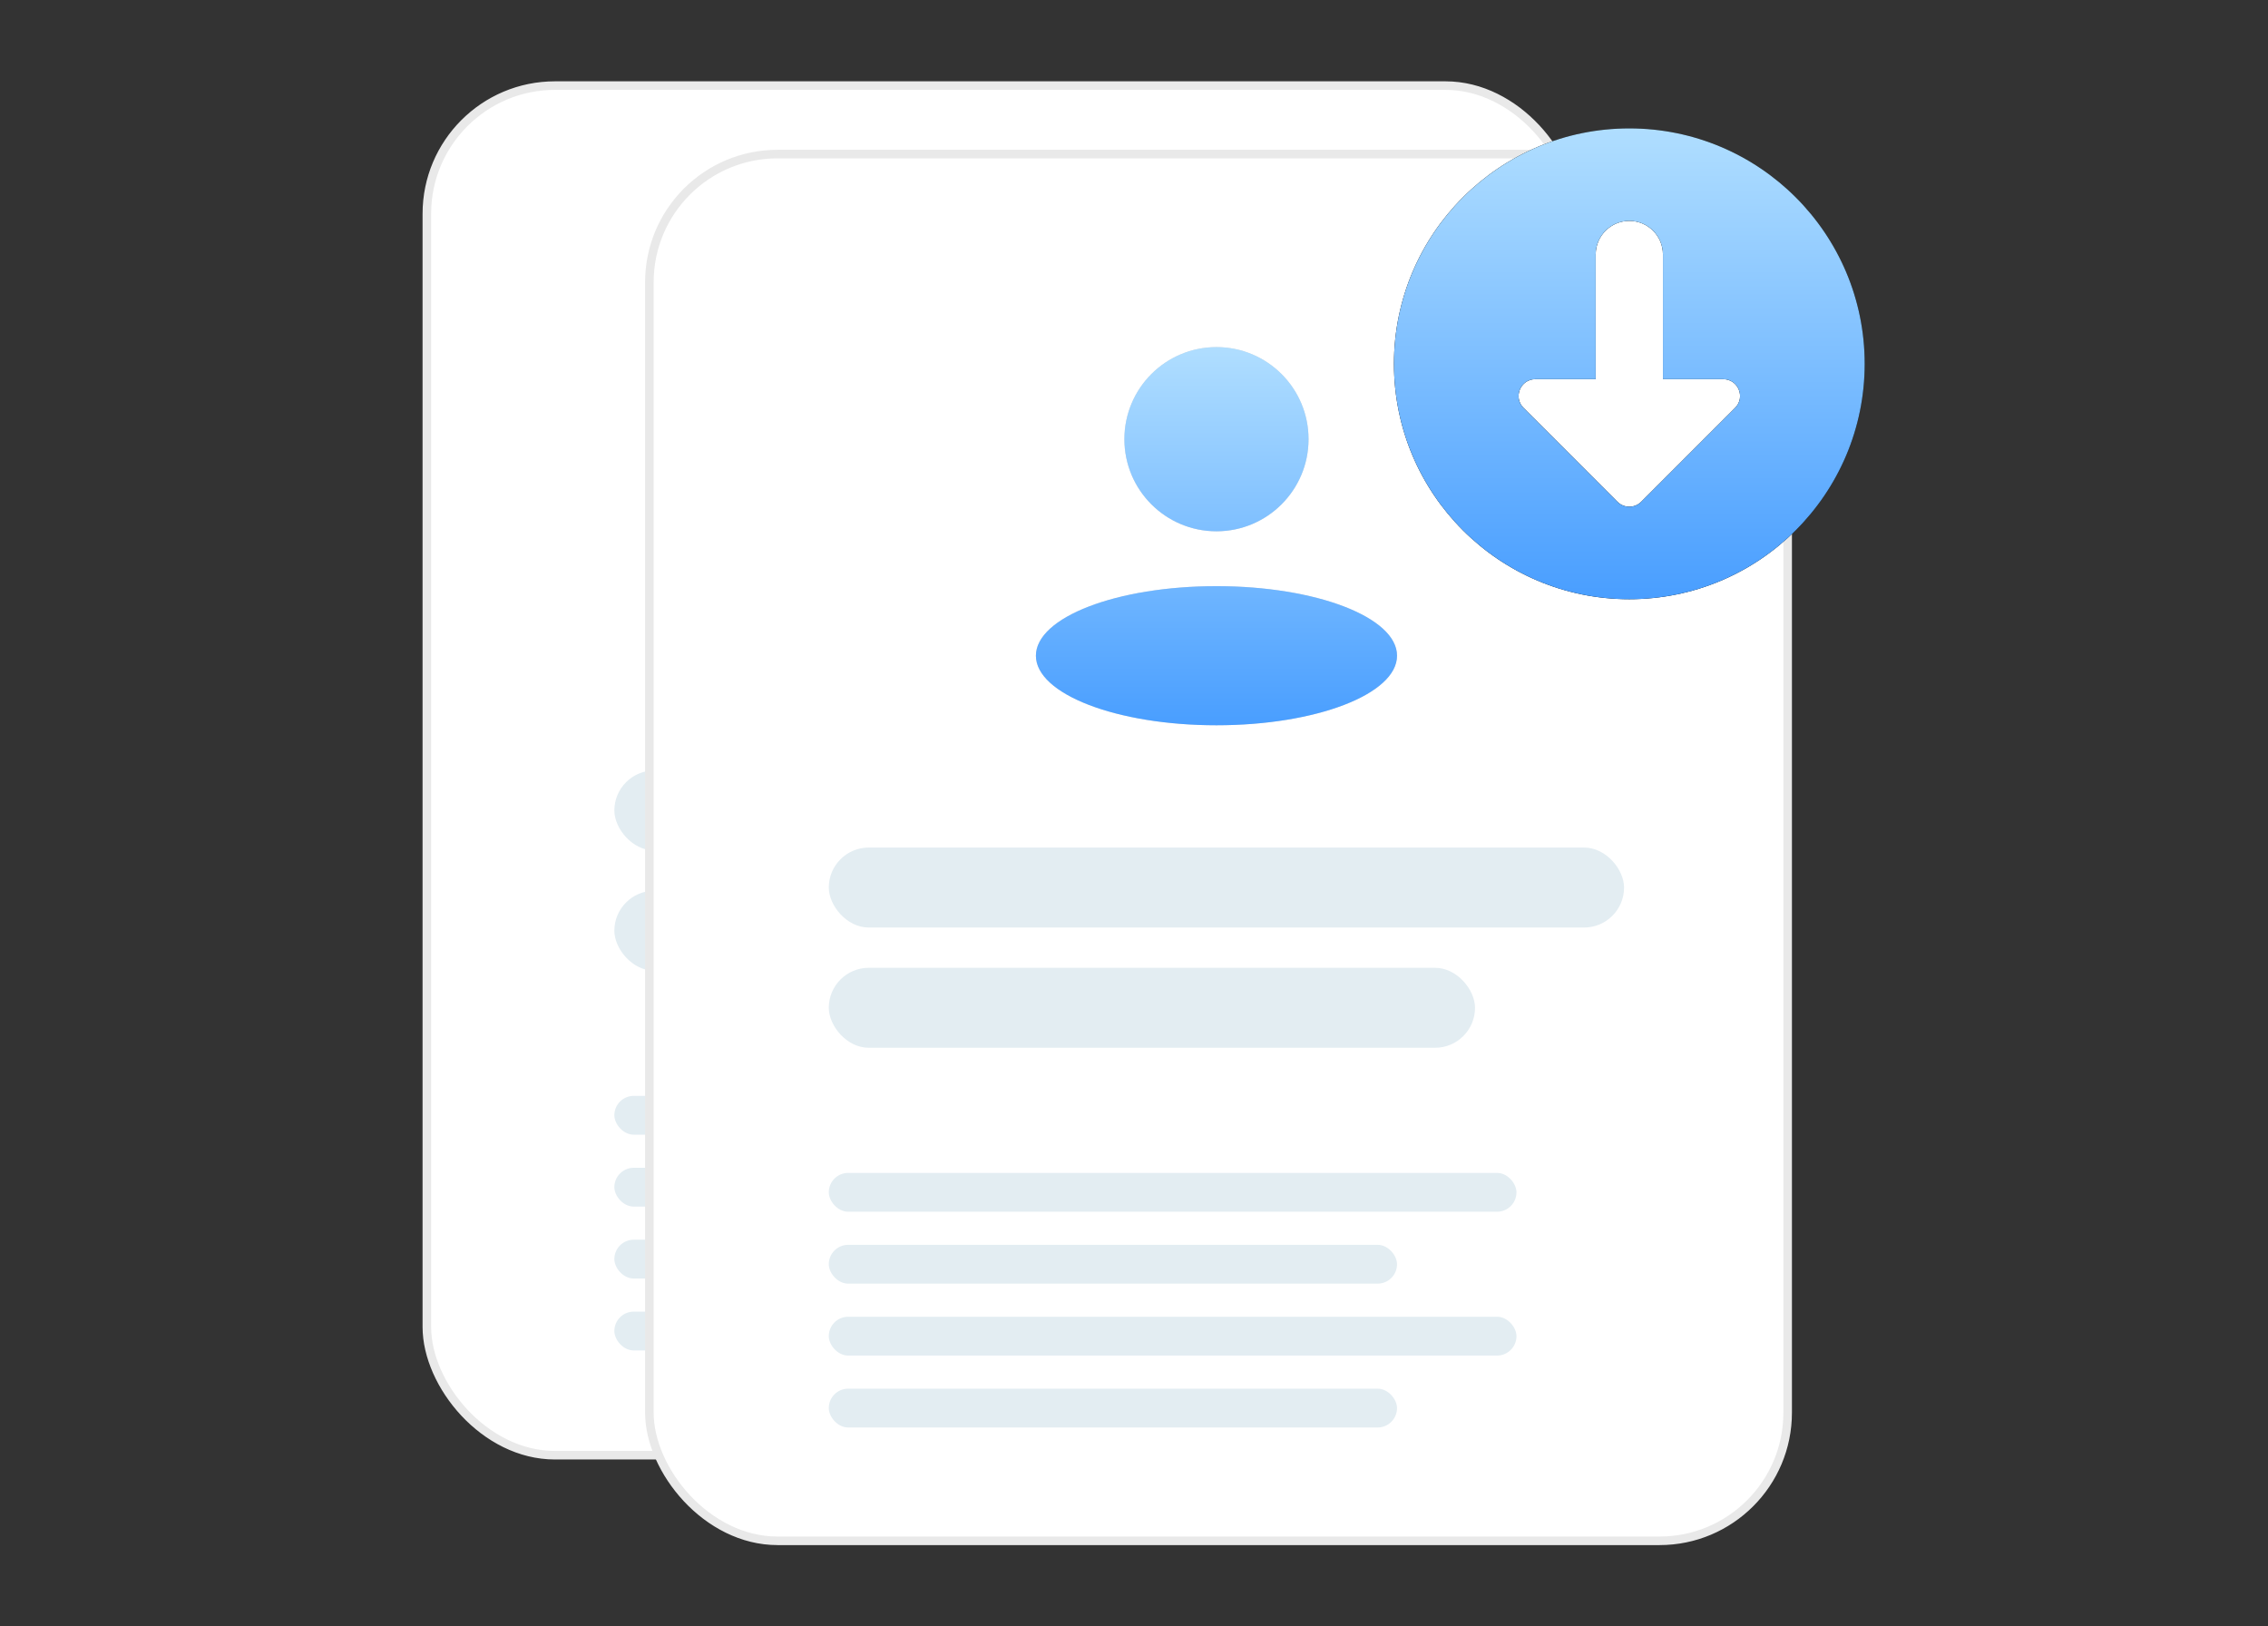 <svg width="265" height="190" viewBox="0 0 265 190" fill="none" xmlns="http://www.w3.org/2000/svg">
    <rect x="0" y="0" width="265" height="190" fill="#333333" stroke="none"/>
    <rect x="49.875" y="10" width="134" height="160" rx="14.972" fill="white" />
    <rect x="49.875" y="10" width="134" height="160" rx="14.972" stroke="#E9E9E9" />
    <path
        d="M127.839 38.307C127.839 44.249 123.023 49.066 117.081 49.066C111.14 49.066 106.323 44.249 106.323 38.307C106.323 32.366 111.14 27.549 117.081 27.549C123.023 27.549 127.839 32.366 127.839 38.307Z"
        fill="#D9D9D9" />
    <path
        d="M127.839 38.307C127.839 44.249 123.023 49.066 117.081 49.066C111.14 49.066 106.323 44.249 106.323 38.307C106.323 32.366 111.14 27.549 117.081 27.549C123.023 27.549 127.839 32.366 127.839 38.307Z"
        fill="url(#paint0_linear_1819_687)" />
    <path
        d="M138.179 63.601C138.179 68.088 128.733 71.727 117.082 71.727C105.43 71.727 95.984 68.088 95.984 63.601C95.984 59.113 105.43 55.475 117.082 55.475C128.733 55.475 138.179 59.113 138.179 63.601Z"
        fill="#D9D9D9" />
    <path
        d="M138.179 63.601C138.179 68.088 128.733 71.727 117.082 71.727C105.43 71.727 95.984 68.088 95.984 63.601C95.984 59.113 105.43 55.475 117.082 55.475C128.733 55.475 138.179 59.113 138.179 63.601Z"
        fill="url(#paint1_linear_1819_687)" />
    <rect x="71.783" y="90.012" width="92.923" height="9.344" rx="4.672" fill="#E3EDF2" />
    <rect x="71.783" y="104.06" width="75.508" height="9.344" rx="4.672" fill="#E3EDF2" />
    <rect x="71.783" y="128.021" width="80.351" height="4.534" rx="2.267" fill="#E3EDF2" />
    <rect x="71.783" y="136.423" width="66.394" height="4.534" rx="2.267" fill="#E3EDF2" />
    <rect x="71.783" y="144.825" width="80.351" height="4.534" rx="2.267" fill="#E3EDF2" />
    <rect x="71.783" y="153.227" width="66.394" height="4.534" rx="2.267" fill="#E3EDF2" />
    <rect x="75.875" y="18" width="133" height="162" rx="14.972" fill="white" />
    <rect x="75.875" y="18" width="133" height="162" rx="14.972" stroke="#E9E9E9" />
    <path
        d="M152.894 51.307C152.894 57.249 148.078 62.066 142.136 62.066C136.194 62.066 131.378 57.249 131.378 51.307C131.378 45.366 136.194 40.549 142.136 40.549C148.078 40.549 152.894 45.366 152.894 51.307Z"
        fill="#D9D9D9" />
    <path
        d="M152.894 51.307C152.894 57.249 148.078 62.066 142.136 62.066C136.194 62.066 131.378 57.249 131.378 51.307C131.378 45.366 136.194 40.549 142.136 40.549C148.078 40.549 152.894 45.366 152.894 51.307Z"
        fill="url(#paint2_linear_1819_687)" />
    <path
        d="M163.234 76.601C163.234 81.088 153.788 84.727 142.136 84.727C130.485 84.727 121.039 81.088 121.039 76.601C121.039 72.113 130.485 68.475 142.136 68.475C153.788 68.475 163.234 72.113 163.234 76.601Z"
        fill="#D9D9D9" />
    <path
        d="M163.234 76.601C163.234 81.088 153.788 84.727 142.136 84.727C130.485 84.727 121.039 81.088 121.039 76.601C121.039 72.113 130.485 68.475 142.136 68.475C153.788 68.475 163.234 72.113 163.234 76.601Z"
        fill="url(#paint3_linear_1819_687)" />
    <rect x="96.838" y="99.012" width="92.923" height="9.344" rx="4.672" fill="#E3EDF2" />
    <rect x="96.838" y="113.06" width="75.508" height="9.344" rx="4.672" fill="#E3EDF2" />
    <rect x="96.838" y="137.021" width="80.351" height="4.534" rx="2.267" fill="#E3EDF2" />
    <rect x="96.838" y="145.423" width="66.394" height="4.534" rx="2.267" fill="#E3EDF2" />
    <rect x="96.838" y="153.825" width="80.351" height="4.534" rx="2.267" fill="#E3EDF2" />
    <rect x="96.838" y="162.227" width="66.394" height="4.534" rx="2.267" fill="#E3EDF2" />
    <circle cx="190.375" cy="42.5" r="23.412" fill="white" />
    <g clip-path="url(#clip0_1819_687)">
        <path fill-rule="evenodd" clip-rule="evenodd"
            d="M190.375 70C205.563 70 217.875 57.688 217.875 42.5C217.875 27.312 205.563 15 190.375 15C175.187 15 162.875 27.312 162.875 42.5C162.875 57.688 175.187 70 190.375 70ZM202.736 47.648L191.764 58.62C190.997 59.387 189.753 59.387 188.986 58.62L178.014 47.648C176.776 46.411 177.653 44.295 179.403 44.295H186.446V29.732C186.446 27.562 188.205 25.804 190.375 25.804C192.545 25.804 194.303 27.562 194.303 29.732V44.295H201.347C203.097 44.295 203.973 46.411 202.736 47.648Z"
            fill="black" />
        <path fill-rule="evenodd" clip-rule="evenodd"
            d="M190.375 70C205.563 70 217.875 57.688 217.875 42.5C217.875 27.312 205.563 15 190.375 15C175.187 15 162.875 27.312 162.875 42.5C162.875 57.688 175.187 70 190.375 70ZM202.736 47.648L191.764 58.62C190.997 59.387 189.753 59.387 188.986 58.62L178.014 47.648C176.776 46.411 177.653 44.295 179.403 44.295H186.446V29.732C186.446 27.562 188.205 25.804 190.375 25.804C192.545 25.804 194.303 27.562 194.303 29.732V44.295H201.347C203.097 44.295 203.973 46.411 202.736 47.648Z"
            fill="url(#paint4_linear_1819_687)" />
    </g>
    <defs>
        <linearGradient id="paint0_linear_1819_687" x1="117.082" y1="27.549" x2="117.082" y2="71.727"
            gradientUnits="userSpaceOnUse">
            <stop stop-color="#B0DEFF" />
            <stop offset="1" stop-color="#499EFF" />
        </linearGradient>
        <linearGradient id="paint1_linear_1819_687" x1="117.082" y1="27.549" x2="117.082" y2="71.727"
            gradientUnits="userSpaceOnUse">
            <stop stop-color="#B0DEFF" />
            <stop offset="1" stop-color="#499EFF" />
        </linearGradient>
        <linearGradient id="paint2_linear_1819_687" x1="142.136" y1="40.549" x2="142.136" y2="84.727"
            gradientUnits="userSpaceOnUse">
            <stop stop-color="#B0DEFF" />
            <stop offset="1" stop-color="#499EFF" />
        </linearGradient>
        <linearGradient id="paint3_linear_1819_687" x1="142.136" y1="40.549" x2="142.136" y2="84.727"
            gradientUnits="userSpaceOnUse">
            <stop stop-color="#B0DEFF" />
            <stop offset="1" stop-color="#499EFF" />
        </linearGradient>
        <linearGradient id="paint4_linear_1819_687" x1="190.375" y1="15" x2="190.375" y2="70"
            gradientUnits="userSpaceOnUse">
            <stop stop-color="#B0DEFF" />
            <stop offset="1" stop-color="#499EFF" />
        </linearGradient>
        <clipPath id="clip0_1819_687">
            <rect width="55" height="55" fill="white" transform="translate(162.875 15)" />
        </clipPath>
    </defs>
</svg>